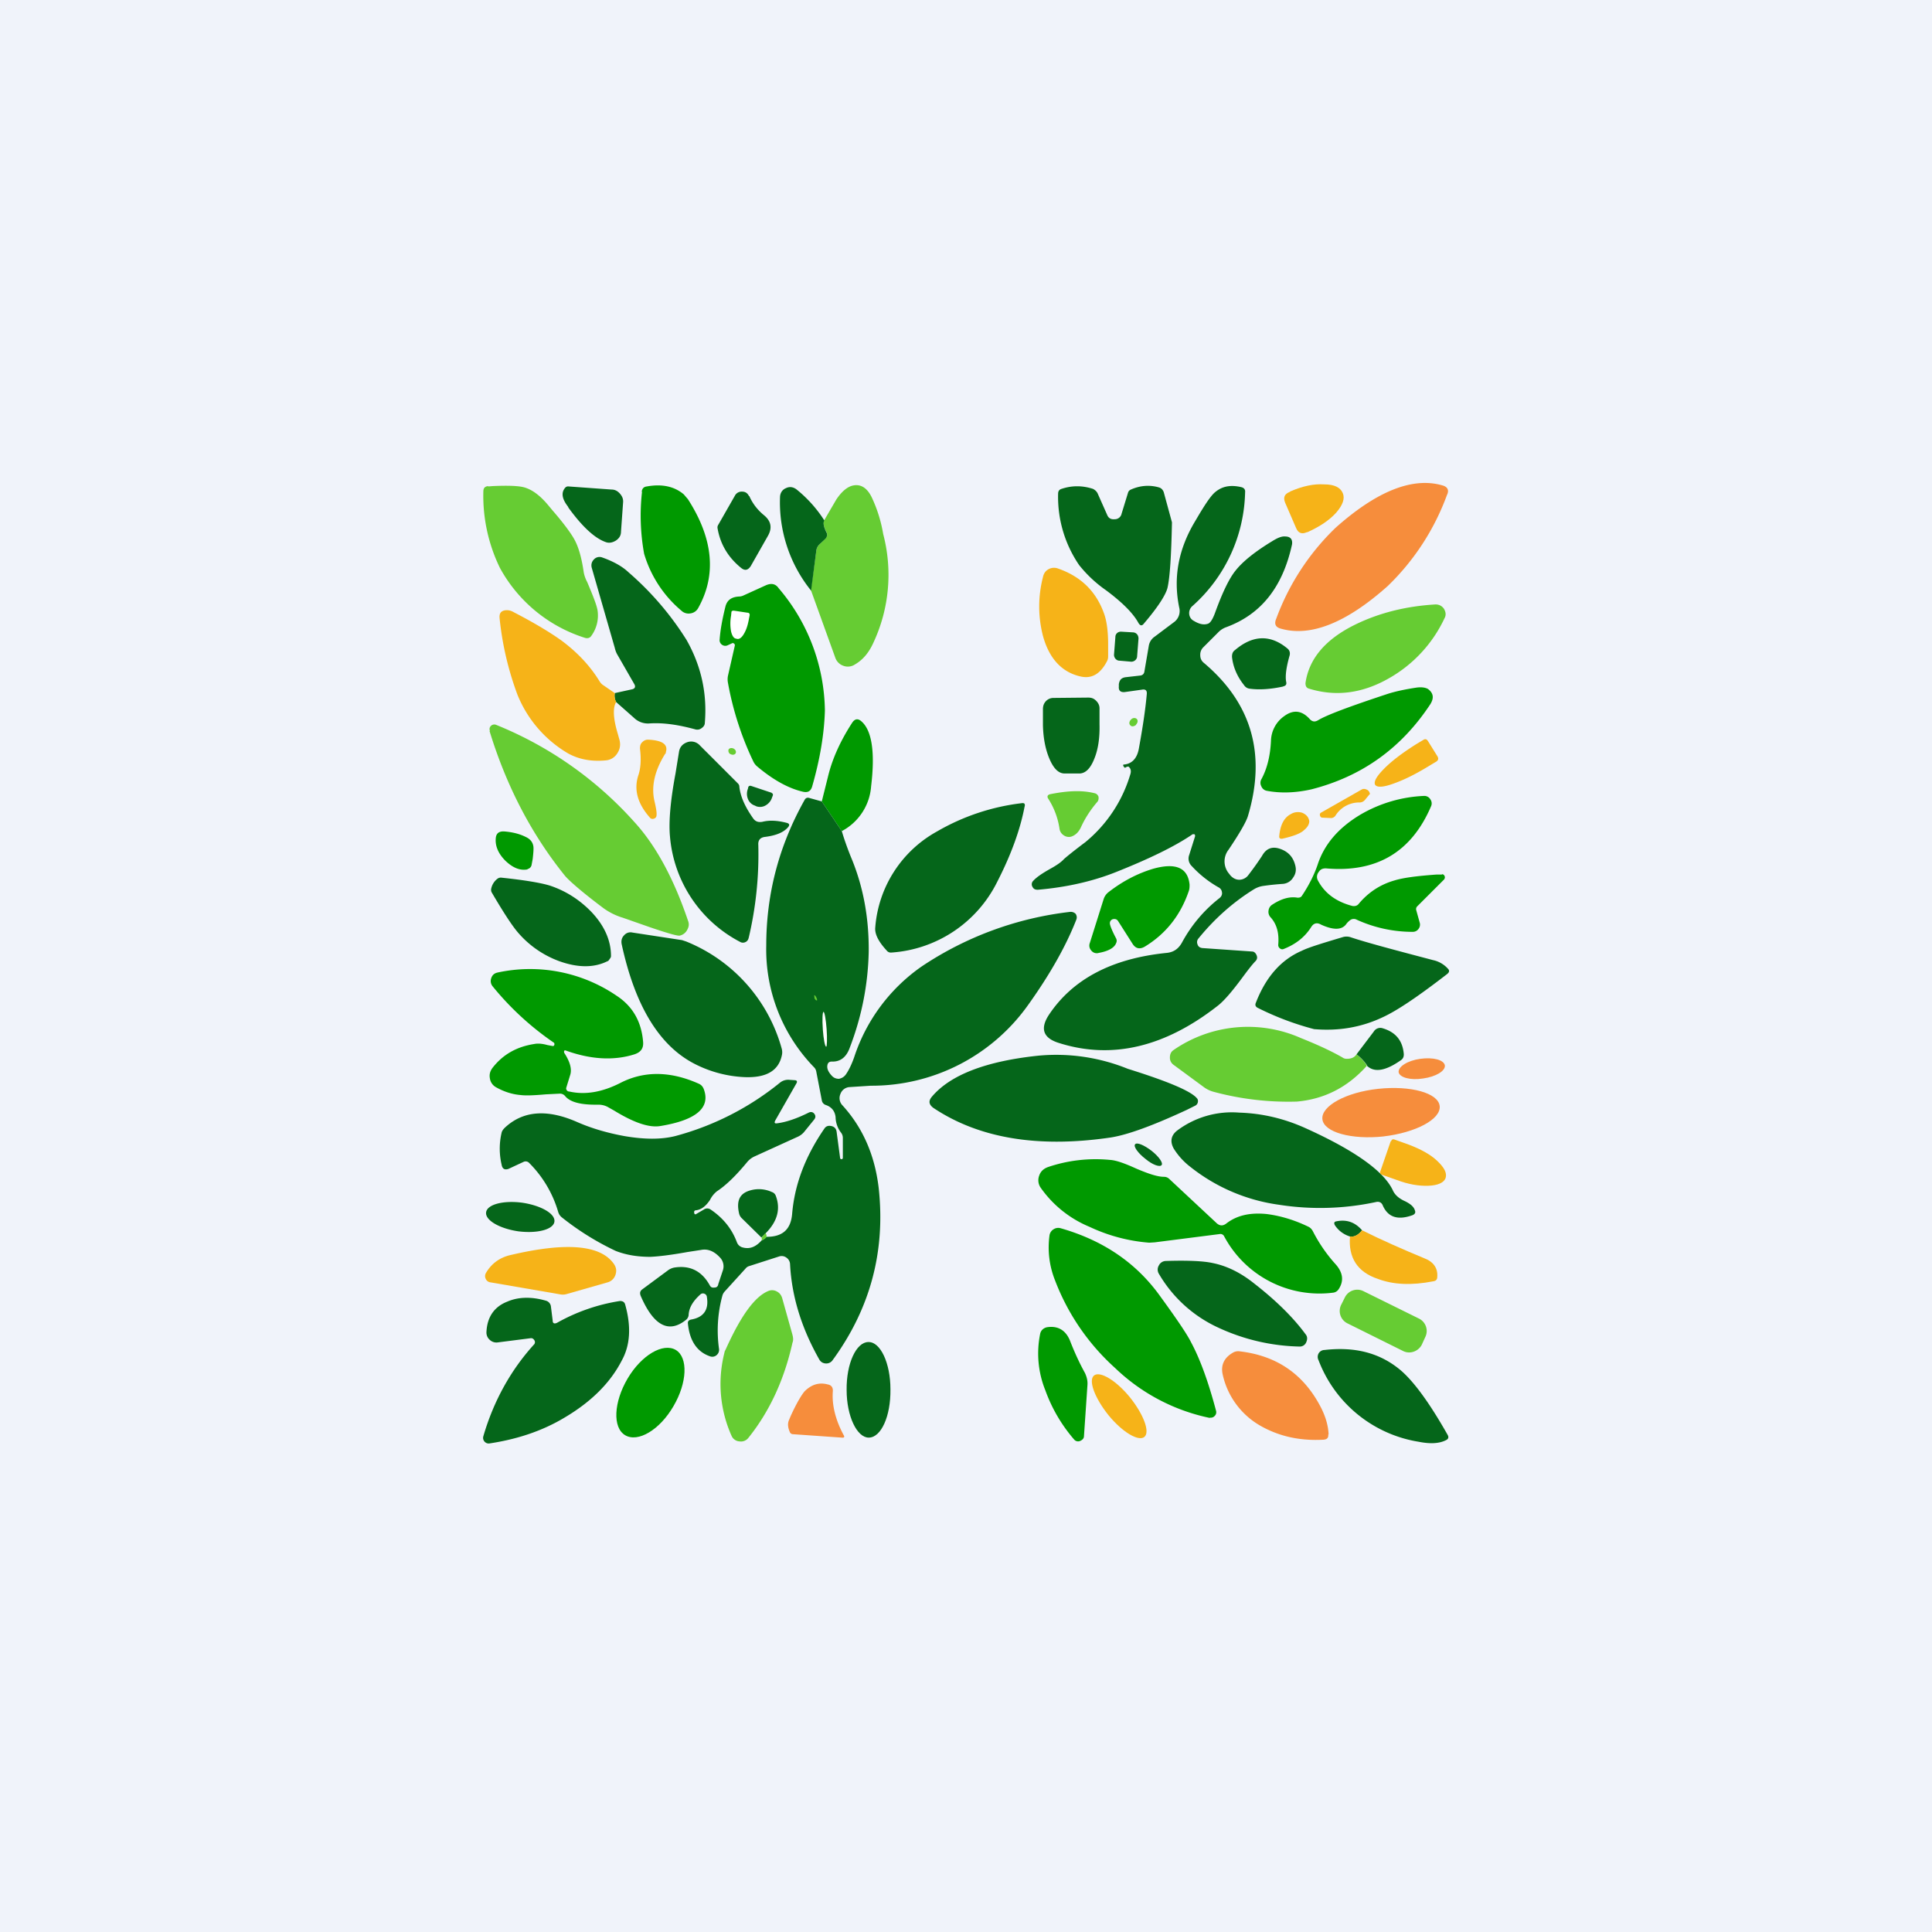 <!-- by TradingView --><svg width="56" height="56" viewBox="0 0 56 56" xmlns="http://www.w3.org/2000/svg"><path fill="#F0F3FA" d="M0 0h56v56H0z"/><path d="M38.71 15.3c1.2-1.07 2.24-1.48 3.1-1.23.15.04.2.14.13.28a7.01 7.01 0 0 1-1.72 2.64c-1.2 1.07-2.24 1.48-3.1 1.23-.15-.04-.19-.14-.13-.28a7.01 7.01 0 0 1 1.72-2.64Z" fill="#F68D3C"/><path d="m14.15 14.1.12-.01c.43-.02.73-.01.9.03.24.06.47.23.7.5l.15.18c.33.38.53.66.62.82.13.23.22.55.28.97a.97.97 0 0 0 .1.28c.16.38.27.65.3.82a1 1 0 0 1-.18.74c-.04.06-.1.08-.18.06a4.27 4.27 0 0 1-2.47-2.03 4.78 4.78 0 0 1-.48-2.21c0-.1.04-.15.14-.16Z" fill="#6C3"/><path d="M17.73 14.19c.1 0 .18.05.24.12.07.08.1.16.09.26l-.06.84c0 .12-.06.2-.15.26-.1.06-.2.08-.3.04-.31-.11-.67-.44-1.07-.99a.57.57 0 0 0-.02-.04c-.17-.22-.2-.4-.08-.54a.11.11 0 0 1 .1-.04l1.25.09Z" fill="#05661A"/><path d="M18.6 14.26c.01-.1.06-.15.15-.16.44-.08.8 0 1.07.23l.12.14c.74 1.15.83 2.2.3 3.15a.3.3 0 0 1-.23.16.3.3 0 0 1-.26-.08 3.42 3.42 0 0 1-1.08-1.65 6.18 6.18 0 0 1-.06-1.8Z" fill="#090"/><path d="m23.5 17.12.16-1.15a.3.3 0 0 1 .09-.19l.17-.17c.06-.05.07-.12.03-.2-.08-.15-.1-.27-.06-.33l.35-.6c.16-.24.33-.38.5-.41.22-.04.4.08.53.35a4.08 4.08 0 0 1 .33 1.06 4.64 4.64 0 0 1-.28 3.14c-.13.29-.3.5-.54.64a.37.37 0 0 1-.33.04.38.38 0 0 1-.24-.24l-.7-1.94Z" fill="#6C3"/><path d="M33 18.06c-.15-.28-.47-.6-.94-.95a3.7 3.7 0 0 1-.78-.73 3.5 3.5 0 0 1-.61-2.07c0-.07.03-.12.1-.14.3-.1.6-.1.91 0 .06.03.1.07.13.12l.28.63c.04.1.11.14.22.13a.2.2 0 0 0 .2-.16l.19-.62a.14.14 0 0 1 .08-.08c.27-.12.55-.14.82-.06.06.02.1.06.13.13l.24.88c-.02.97-.06 1.6-.13 1.9-.05.2-.27.55-.68 1.03-.06.08-.11.07-.16-.01Z" fill="#05661A"/><path d="M32.59 22.24a.1.1 0 0 1-.03-.04c-.01-.03 0-.04.02-.04.23-.02.38-.18.43-.46.11-.6.19-1.13.23-1.58.01-.1-.03-.15-.14-.13l-.5.07c-.12.01-.18-.04-.17-.16v-.07c.02-.12.07-.18.19-.2l.44-.05c.06-.01.1-.05.11-.11l.13-.76a.4.4 0 0 1 .16-.25l.56-.42a.4.4 0 0 0 .16-.43c-.18-.87-.02-1.7.46-2.5l.13-.22c.2-.33.35-.55.47-.64.2-.16.44-.2.74-.13.08.02.12.07.11.15a4.54 4.54 0 0 1-1.52 3.29.27.27 0 0 0-.1.24c.01.09.06.16.14.2.15.09.28.12.4.08.07-.02.14-.13.21-.32.21-.58.41-1 .6-1.23.2-.25.54-.53 1.05-.84.16-.1.28-.15.38-.14.16 0 .22.09.2.23-.27 1.24-.9 2.03-1.91 2.4a.6.6 0 0 0-.23.15l-.44.44a.3.3 0 0 0-.08.22c0 .1.04.17.1.22 1.39 1.17 1.82 2.65 1.28 4.45-.05.16-.23.48-.56.97a.55.55 0 0 0 .02.7l.03.04c.07.08.16.13.26.13s.2-.05.26-.13c.2-.26.32-.44.4-.56.12-.22.3-.29.54-.2.22.08.36.23.42.46.04.14.02.26-.06.37a.38.38 0 0 1-.3.18 7.4 7.4 0 0 0-.57.06.71.71 0 0 0-.27.1c-.58.36-1.12.83-1.6 1.42a.16.16 0 0 0-.03.17c.02.07.07.1.14.11l1.44.1c.06 0 .1.04.13.1.03.07.02.12-.02.17-.1.1-.23.27-.4.5-.29.39-.52.66-.7.8-1.53 1.2-3.07 1.57-4.61 1.08-.45-.14-.55-.41-.29-.81.69-1.04 1.83-1.64 3.42-1.8.2-.02.34-.12.44-.3.27-.5.64-.94 1.09-1.29.05-.04.08-.1.07-.16a.18.18 0 0 0-.1-.15c-.3-.17-.56-.38-.78-.62a.3.3 0 0 1-.07-.32l.17-.54c0-.03 0-.04-.02-.06h-.05c-.51.35-1.25.71-2.23 1.1-.68.27-1.44.44-2.26.51-.07 0-.12-.02-.15-.08a.14.14 0 0 1 .02-.18c.09-.1.25-.21.48-.34.2-.11.33-.2.41-.29.09-.08.3-.25.62-.49a4.02 4.02 0 0 0 1.31-1.99c.02-.09 0-.15-.06-.2-.02 0-.05 0-.09.03h-.03Z" fill="#05661A"/><path d="M37.25 14.57c-.06-.15-.02-.25.13-.31l.03-.02c.35-.15.67-.22.97-.2.3 0 .47.09.54.25.07.16 0 .35-.19.57-.2.22-.47.4-.82.56l-.04.01c-.14.06-.24.02-.3-.12l-.32-.74Z" fill="#F6B318"/><path d="M23.9 15.08c-.05.06-.03.18.05.34.04.07.03.14-.03.2l-.17.16a.3.3 0 0 0-.09.19l-.15 1.15a4.08 4.08 0 0 1-.9-2.73c.01-.11.07-.2.17-.24.1-.05.2-.04.3.03.3.24.58.54.81.9ZM21.72 14.38c.1.23.25.41.42.55.21.17.25.37.12.6l-.5.88c-.08.12-.17.14-.28.05-.37-.3-.6-.68-.68-1.14-.01-.04 0-.08.02-.11l.48-.84a.22.22 0 0 1 .21-.12c.1 0 .16.05.2.13ZM17.86 20.35a.4.4 0 0 1-.04-.26l.5-.11c.09-.02.11-.08.06-.16l-.5-.87a.76.76 0 0 1-.06-.17l-.67-2.33c-.02-.09 0-.17.07-.24a.22.22 0 0 1 .24-.05c.31.11.57.25.76.43a8.69 8.69 0 0 1 1.68 1.96c.43.76.6 1.56.53 2.4 0 .07-.04.12-.1.16a.2.2 0 0 1-.18.03c-.48-.13-.92-.2-1.34-.17a.58.58 0 0 1-.43-.16l-.52-.46Z" fill="#05661A"/><path d="M32.09 19.16c-.19.37-.44.52-.76.45-.55-.12-.92-.52-1.1-1.18a3.41 3.41 0 0 1 0-1.7c.02-.1.07-.18.16-.23a.33.33 0 0 1 .28-.02c.66.23 1.1.66 1.33 1.3.08.22.12.52.12.9V19c0 .05 0 .1-.03.16Z" fill="#F6B318"/><path d="m21.21 18.65-.11.05a.16.16 0 0 1-.17-.01.16.16 0 0 1-.07-.16c.02-.28.08-.6.17-.96.05-.18.18-.27.4-.28a.3.3 0 0 0 .12-.03l.66-.3c.15-.06.27-.04.36.09a5.56 5.56 0 0 1 1.34 3.55c-.02.67-.14 1.4-.37 2.2-.04.13-.12.18-.26.15-.44-.1-.89-.36-1.34-.74a.44.44 0 0 1-.11-.15 8.95 8.95 0 0 1-.73-2.27.52.52 0 0 1 0-.2l.2-.88c0-.02 0-.04-.03-.06a.05.05 0 0 0-.06 0Z" fill="#090"/><path d="M37.84 19.8c.1-.7.57-1.27 1.45-1.7.7-.34 1.47-.53 2.32-.58.1 0 .18.04.24.12.06.1.07.19.02.28a3.9 3.9 0 0 1-1.61 1.74c-.77.44-1.54.54-2.32.3-.07-.02-.1-.07-.1-.16Z" fill="#6C3"/><path d="M17.82 20.1a.4.4 0 0 0 .04.25c-.1.16-.09.47.05.93l.05.18c.03.14.01.26-.07.38a.43.43 0 0 1-.33.2c-.42.04-.78-.03-1.09-.2a3.48 3.48 0 0 1-1.47-1.7 8.92 8.92 0 0 1-.52-2.23c-.01-.13.04-.2.16-.22.08-.01.16 0 .26.06.6.31 1.06.59 1.38.82.47.35.83.74 1.1 1.18.03.05.07.09.12.12l.32.22Z" fill="#F6B318"/><path d="M21.68 17.76c.04.01.05.03.05.07l-.02.1c-.03.17-.07.31-.14.43-.06.11-.13.17-.2.16l-.04-.01c-.06-.01-.11-.08-.14-.21a1.27 1.27 0 0 1 0-.45l.01-.1c0-.04.03-.05.07-.05l.4.06Z" fill="#fff"/><path d="m32.85 18.33-.34-.02c-.1-.01-.18.06-.18.15l-.04.52c0 .09.07.17.16.17l.34.03c.09 0 .17-.07.17-.16l.04-.51c0-.1-.06-.17-.15-.18ZM37.19 19.9c-.37.08-.7.1-.98.06a.22.22 0 0 1-.15-.1c-.2-.25-.32-.53-.35-.82 0-.09.02-.15.09-.2.52-.44 1.03-.45 1.52-.04.06.05.08.12.06.2-.1.35-.13.6-.1.76.02.08-.01.12-.1.14Z" fill="#05661A"/><path d="M38.2 20.88c.24-.15.91-.4 2.03-.77.22-.07.5-.13.83-.18.15-.02.26 0 .33.04.16.12.18.26.07.44-.85 1.29-2 2.1-3.45 2.47-.45.1-.88.12-1.3.04a.21.21 0 0 1-.15-.13.21.21 0 0 1 0-.2c.17-.31.26-.69.28-1.12a.9.9 0 0 1 .38-.71c.27-.2.52-.17.75.09.07.07.14.08.23.03Z" fill="#090"/><path d="M31.54 20.22c.09 0 .16.02.23.09.06.06.1.13.1.22v.46c.01.4-.04.73-.15 1-.11.28-.25.42-.42.43h-.44c-.17 0-.31-.13-.43-.4s-.19-.6-.2-1v-.46c0-.09.02-.16.08-.23a.3.3 0 0 1 .23-.1l1-.01Z" fill="#05661A"/><path d="m24.4 24.09-.58-.86.18-.72c.12-.5.35-1.02.7-1.56.08-.12.17-.13.27-.04.3.26.4.89.28 1.88a1.6 1.6 0 0 1-.85 1.3Z" fill="#090"/><path d="M32.93 21c.05-.05.06-.12.02-.16-.04-.04-.12-.04-.17.02-.05.05-.06.12-.02.16.04.05.11.04.17-.01ZM14.2 21.18c-.02-.05-.01-.1.03-.14.04-.04.1-.05.15-.03a10.8 10.8 0 0 1 4.02 2.83c.6.66 1.12 1.6 1.54 2.84.04.1.03.18-.02.27a.32.32 0 0 1-.22.17c-.07.01-.35-.07-.85-.24l-.8-.28c-.2-.06-.38-.15-.55-.27-.64-.48-1-.8-1.12-.94-.97-1.2-1.7-2.6-2.19-4.2Z" fill="#6C3"/><path d="M19.03 23.63a.1.1 0 0 1-.08.1.1.1 0 0 1-.12-.04c-.35-.4-.46-.8-.33-1.21.07-.2.09-.46.05-.78 0-.07.01-.14.07-.19a.22.22 0 0 1 .18-.07c.4.02.57.14.5.36 0 .02 0 .04-.02.05-.3.48-.41.94-.31 1.37.05.21.07.35.06.41ZM41.67 21.93c.03.06.02.1-.03.14l-.2.12c-.39.24-.73.41-1.04.52-.3.11-.48.12-.54.04-.05-.09.04-.25.27-.48.23-.23.54-.46.92-.7l.2-.12c.06-.04.1-.03.14.03l.28.45Z" fill="#F6B318"/><path d="M21.7 27.18a.16.16 0 0 1-.1.13.16.16 0 0 1-.15-.01 3.8 3.8 0 0 1-2.03-3.05c-.04-.42.01-1.03.16-1.83l.1-.62c.02-.14.1-.24.25-.29a.34.34 0 0 1 .36.1l1.1 1.1c.02.02.04.05.04.09.03.28.16.58.4.92.07.1.16.12.27.1.2-.05.43-.04.7.03.08.02.1.06.04.13-.13.15-.35.24-.68.28-.13.02-.19.1-.18.23a10.52 10.52 0 0 1-.28 2.7Z" fill="#05661A"/><path d="M21.18 21.86c.05.03.11.02.14-.02.03-.05 0-.11-.05-.14-.06-.03-.12-.02-.15.02-.02.05 0 .11.05.14Z" fill="#6C3"/><path d="M22.37 22.99c.03.01.04.03.03.07l-.02.05a.4.4 0 0 1-.18.23.32.32 0 0 1-.28.03l-.04-.02a.32.32 0 0 1-.2-.19.4.4 0 0 1 0-.3l.01-.05c.02-.03.04-.04.08-.03l.6.2Z" fill="#05661A"/><path d="m39.7 23.02-.14.17a.2.2 0 0 1-.15.07.81.81 0 0 0-.7.38.16.16 0 0 1-.16.07l-.22-.01c-.04 0-.06-.03-.07-.06-.01-.04 0-.07.04-.09l1.16-.66c.05-.03.1-.03.16 0 .05.02.08.07.09.13Z" fill="#F6B318"/><path d="M30.44 23.02c.5-.1.92-.12 1.28-.03.06.01.1.05.12.1.01.06 0 .12-.04.16-.18.21-.34.45-.46.71-.07.16-.17.25-.29.29a.26.26 0 0 1-.22-.04.27.27 0 0 1-.12-.19 2.2 2.2 0 0 0-.32-.86c-.05-.07-.03-.12.05-.14Z" fill="#6C3"/><path d="m23.82 23.23.58.86c.07.24.16.49.26.74.36.85.53 1.77.52 2.76-.02.94-.2 1.87-.55 2.78-.1.28-.28.41-.52.4-.08 0-.12.04-.13.12-.01.09.03.18.12.28.06.07.13.1.22.1.09-.02.15-.06.2-.13.09-.13.17-.3.24-.5a5.16 5.16 0 0 1 1.96-2.63 9.73 9.73 0 0 1 4.31-1.58c.06 0 .11.02.15.06.03.05.04.1.02.16-.3.77-.77 1.6-1.4 2.48a5.56 5.56 0 0 1-4.56 2.34l-.62.04a.3.3 0 0 0-.26.2.3.3 0 0 0 .06.33c.6.66.94 1.46 1.05 2.4.2 1.84-.25 3.5-1.34 4.99a.22.22 0 0 1-.2.09.22.22 0 0 1-.18-.11c-.5-.88-.8-1.8-.85-2.77a.24.24 0 0 0-.11-.19.23.23 0 0 0-.21-.03l-.87.28a.2.2 0 0 0-.1.07l-.6.66a.3.3 0 0 0-.07.12 3.84 3.84 0 0 0-.1 1.54.2.2 0 0 1-.07.19.19.19 0 0 1-.2.03c-.37-.13-.58-.45-.63-.94-.01-.07.02-.1.08-.12.37-.06.53-.28.47-.65a.11.11 0 0 0-.07-.1.11.11 0 0 0-.12.02c-.21.19-.33.38-.34.6a.2.2 0 0 1-.08.14c-.5.4-.94.16-1.31-.7-.03-.08-.02-.14.05-.19l.73-.54a.45.45 0 0 1 .2-.09c.45-.07.79.1 1.02.51.03.06.07.08.14.07.06 0 .1-.03.11-.1l.13-.39a.37.37 0 0 0-.09-.39c-.16-.17-.34-.25-.54-.21l-.39.06c-.5.09-.85.13-1.08.14-.36 0-.69-.05-1-.17a7.9 7.9 0 0 1-1.56-.97.31.31 0 0 1-.11-.16 3.32 3.32 0 0 0-.84-1.42.14.14 0 0 0-.17-.03l-.43.2c-.11.04-.18 0-.2-.12a2.02 2.02 0 0 1 0-.93c.01-.05.05-.1.09-.14.52-.49 1.21-.55 2.07-.18.45.2.91.33 1.4.42.58.1 1.07.1 1.47 0a8.13 8.13 0 0 0 3.04-1.55.38.38 0 0 1 .28-.08l.14.01c.07 0 .09.04.05.1l-.61 1.07c-.03.06-.02.09.05.08.25-.03.56-.13.92-.31.06-.03.12-.02.16.03.05.06.04.12 0 .17l-.3.37a.55.55 0 0 1-.2.14l-1.23.56a.6.6 0 0 0-.21.16c-.33.4-.62.68-.88.85a.74.74 0 0 0-.2.25c-.12.18-.25.28-.4.3-.04 0-.06.02-.06.05 0 .03 0 .06.04.07l.24-.14a.17.17 0 0 1 .2 0c.37.25.62.57.76.95.03.07.07.11.14.14.22.07.4 0 .58-.2.06-.02.1-.06.14-.1.46 0 .7-.21.74-.66.07-.85.38-1.67.93-2.47.05-.08.12-.1.21-.08.09.02.14.08.15.17l.1.75c0 .02.01.03.03.04.03 0 .05-.01.05-.04v-.57a.25.25 0 0 0-.06-.17.76.76 0 0 1-.15-.44c-.02-.17-.11-.29-.28-.35a.17.17 0 0 1-.12-.14l-.16-.83a.23.23 0 0 0-.06-.12 4.9 4.9 0 0 1-1.39-3.53c0-1.5.37-2.9 1.11-4.22.03-.06.08-.08.14-.06l.36.1Z" fill="#05661A"/><path d="M41.8 25.34c.03 0 .06.02.07.05.02.03.01.07-.01.1l-.78.78a.11.11 0 0 0-.03.11l.1.36a.2.2 0 0 1-.03.18.2.2 0 0 1-.17.09 3.9 3.9 0 0 1-1.62-.35.18.18 0 0 0-.18 0 .56.56 0 0 0-.14.14c-.13.16-.37.16-.72 0-.12-.07-.22-.04-.29.08-.18.28-.44.49-.8.63a.1.1 0 0 1-.1-.02.12.12 0 0 1-.05-.1c.03-.34-.04-.6-.22-.8a.23.23 0 0 1-.06-.2.23.23 0 0 1 .11-.17c.26-.17.5-.24.73-.2.06 0 .1-.01.13-.06.2-.3.35-.6.45-.89.19-.59.6-1.07 1.23-1.45a3.98 3.98 0 0 1 1.86-.55.2.2 0 0 1 .18.1.2.2 0 0 1 .02.2c-.57 1.33-1.58 1.93-3.05 1.8-.1 0-.16.03-.21.11a.22.22 0 0 0-.02.24c.2.38.54.62 1 .74.07.01.14 0 .19-.07.27-.32.61-.55 1.03-.67.26-.08.66-.13 1.21-.17h.16Z" fill="#090"/><path d="M29.7 23.37c-.13.69-.4 1.42-.8 2.2a3.7 3.7 0 0 1-3.06 2.04.15.15 0 0 1-.14-.06c-.24-.26-.35-.48-.33-.67a3.48 3.48 0 0 1 1.79-2.78 6.38 6.38 0 0 1 2.46-.82c.07-.01.1.02.08.1Z" fill="#05661A"/><path d="M37.08 24.23c.03-.32.14-.53.33-.63a.4.4 0 0 1 .34-.04c.11.05.18.12.2.24 0 .08-.04.17-.15.26-.1.1-.32.18-.63.25-.06.01-.1-.01-.09-.08Z" fill="#F6B318"/><path d="M15.29 25.2c-.21.04-.42-.04-.64-.25-.2-.2-.3-.42-.28-.65.01-.15.1-.21.25-.2.24.02.44.07.62.16.13.06.2.15.22.27.01.07 0 .2-.02.37l-.03.16a.15.15 0 0 1-.12.13ZM32.17 26.76c0 .05.05.19.17.42.03.05.04.1.01.16-.05.13-.22.23-.5.28a.2.2 0 0 1-.22-.07.21.21 0 0 1-.04-.22l.4-1.27a.42.42 0 0 1 .14-.2c.4-.31.83-.54 1.3-.68.65-.18 1-.03 1.05.46 0 .06 0 .12-.02.18-.24.71-.67 1.25-1.28 1.62-.14.08-.26.06-.35-.08l-.42-.66c-.03-.05-.08-.07-.14-.06a.12.12 0 0 0-.1.12Z" fill="#090"/><path d="M17.67 27.8c-.02.03-.04.06-.06.06-.4.2-.87.19-1.4 0a2.88 2.88 0 0 1-1.17-.8c-.18-.2-.44-.6-.78-1.18a.16.16 0 0 1-.02-.13.48.48 0 0 1 .18-.28.16.16 0 0 1 .12-.03c.67.07 1.14.15 1.4.23.45.15.85.4 1.2.76.38.4.57.83.57 1.28 0 .03-.01.05-.04.09ZM18.02 27.37c-.02-.1 0-.19.07-.26.06-.07.15-.1.24-.08l1.44.22.12.04a4.7 4.7 0 0 1 2.77 3.11.4.4 0 0 1 0 .2c-.1.45-.47.65-1.1.62a3.51 3.51 0 0 1-1.4-.37c-1.04-.52-1.75-1.68-2.14-3.48ZM36.4 29.07c.29-.75.73-1.25 1.33-1.51.2-.1.6-.22 1.2-.4a.38.38 0 0 1 .23.01c.45.15 1.24.36 2.38.66a.8.8 0 0 1 .43.25c.05.05.04.1-.02.15l-.13.1c-.77.59-1.34.97-1.73 1.15-.63.3-1.29.41-2 .35a8.31 8.31 0 0 1-1.62-.61c-.07-.03-.1-.08-.07-.15Z" fill="#05661A"/><path d="M16.35 30.51c.17.26.23.47.18.64l-.12.39c0 .06.04.1.1.1.45.1.94.02 1.47-.25.68-.35 1.44-.35 2.27.02.07.03.12.08.15.16.2.54-.22.9-1.27 1.07-.32.05-.76-.1-1.33-.45l-.16-.09a.56.56 0 0 0-.28-.08h-.1c-.45 0-.74-.08-.88-.25a.19.19 0 0 0-.16-.07l-.4.02c-.34.03-.58.04-.73.02-.25-.02-.49-.1-.72-.23a.35.35 0 0 1-.17-.25c-.02-.11 0-.2.07-.3.3-.39.7-.62 1.22-.7.1-.02.23-.01.37.03l.16.03c.03 0 .04-.01.05-.04 0-.03 0-.05-.02-.06a8.39 8.39 0 0 1-1.77-1.63.24.24 0 0 1-.04-.24c.03-.09.09-.14.18-.16a4.45 4.45 0 0 1 3.45.67c.46.3.72.74.77 1.33.02.2-.07.31-.25.37-.6.19-1.27.15-1.99-.11-.02-.01-.04 0-.05.01v.05Z" fill="#090"/><path d="M23.61 28.94c.02.04.05.06.07.06.01-.01 0-.05-.02-.09-.02-.04-.04-.07-.06-.06l.01.09Z" fill="#6C3"/><path d="M23.85 29.84c.02.27.06.5.1.5.02-.01.03-.24.01-.51-.02-.28-.06-.5-.09-.5s-.04.23-.02.5Z" fill="#fff"/><path d="M39.32 30.56c.12.1.22.2.3.33-.56.63-1.24.97-2.03 1.04a8.33 8.33 0 0 1-2.4-.28.85.85 0 0 1-.31-.15l-.87-.64a.25.25 0 0 1-.1-.2c0-.1.03-.17.1-.22a3.79 3.79 0 0 1 3.7-.35c.45.18.85.36 1.2.56.04.03.08.04.13.04.13 0 .22-.04.28-.13Z" fill="#6C3"/><path d="M39.63 30.89a1.3 1.3 0 0 0-.31-.33l.5-.66a.22.22 0 0 1 .24-.1c.39.11.6.36.63.76 0 .07-.02.12-.07.16-.45.32-.78.38-1 .17ZM34.69 31.83c.03.03.04.07.03.12a.14.14 0 0 1-.08.1l-.24.12c-.97.45-1.7.72-2.2.8-2.1.31-3.82.03-5.15-.86-.13-.1-.14-.2-.04-.32.53-.63 1.56-1.03 3.08-1.19a5.52 5.52 0 0 1 2.6.38c1.15.36 1.82.64 2 .85Z" fill="#05661A"/><path d="M41.25 31.26c.37-.05.65-.22.63-.38-.03-.16-.34-.24-.71-.19-.37.05-.65.23-.63.39.03.15.34.24.71.18ZM40.1 32.94c.94-.11 1.67-.5 1.63-.88-.04-.38-.84-.6-1.78-.5-.94.1-1.66.5-1.62.88.04.38.84.6 1.78.5Z" fill="#F68D3C"/><path d="M41.01 35.08c.03.07 0 .11-.06.14-.44.16-.72.06-.87-.28-.03-.08-.1-.12-.19-.1a7.7 7.7 0 0 1-2.82.08 5.27 5.27 0 0 1-2.57-1.1 1.98 1.98 0 0 1-.48-.53c-.11-.2-.08-.38.1-.52a2.64 2.64 0 0 1 1.8-.52c.66.02 1.3.17 1.92.45 1.44.65 2.29 1.26 2.54 1.82.06.12.17.22.35.3.16.08.25.16.28.26Z" fill="#05661A"/><path d="M40.32 33.08c.02-.05.05-.07.1-.05l.42.15c.34.13.62.28.82.47.2.19.29.35.24.5-.05.13-.22.21-.5.22-.27.01-.58-.04-.92-.17l-.43-.15c-.04-.02-.06-.05-.04-.1l.3-.87Z" fill="#F6B318"/><path d="M33.2 33.59c.2.17.42.25.47.18.05-.06-.08-.25-.3-.42-.21-.16-.42-.25-.47-.18-.05.06.08.25.3.42Z" fill="#05661A"/><path d="m35.35 35.77-1.88.24-.16.01a4.95 4.95 0 0 1-1.73-.46 3.24 3.24 0 0 1-1.42-1.14.38.38 0 0 1-.04-.34c.04-.12.12-.2.25-.25a4.3 4.3 0 0 1 1.8-.21c.18.01.43.1.76.25.35.15.62.24.8.24.07 0 .12.02.17.07l1.35 1.26c.1.1.2.1.3.02.3-.23.68-.32 1.17-.27.39.05.8.17 1.21.37.06.03.1.08.13.14.17.33.38.64.64.93.23.25.26.5.1.74a.22.22 0 0 1-.17.1 3.13 3.13 0 0 1-3.15-1.64.12.12 0 0 0-.13-.06Z" fill="#090"/><path d="m22.19 35.75-.12.12-.58-.57a.28.28 0 0 1-.07-.14c-.07-.32 0-.53.25-.63a.9.9 0 0 1 .7.02c.06.02.1.06.12.12.14.38.04.74-.3 1.08ZM15.02 35.69c.55.07 1.02-.05 1.05-.28.03-.23-.39-.47-.94-.55-.54-.07-1.01.05-1.04.28-.03.23.39.47.93.55ZM39.48 35.66c-.11.14-.23.2-.35.18a.8.8 0 0 1-.44-.33c-.03-.06-.02-.1.05-.11.3-.06.54.03.74.26Z" fill="#05661A"/><path d="M35.07 41.1a5.6 5.6 0 0 1-2.74-1.44 6.56 6.56 0 0 1-1.75-2.55 2.57 2.57 0 0 1-.16-1.3.25.25 0 0 1 .12-.18.25.25 0 0 1 .2-.03c1.23.35 2.19 1 2.88 1.96.48.66.78 1.1.9 1.34.27.5.51 1.17.73 2 .01.05 0 .1-.04.14a.15.15 0 0 1-.14.05Z" fill="#090"/><path d="M39.48 35.66c.6.3 1.2.56 1.8.81.27.1.4.29.38.54 0 .08-.04.12-.12.13-.62.12-1.15.1-1.6-.07-.6-.2-.86-.62-.81-1.23.12.02.24-.04.35-.18Z" fill="#F6B318"/><path d="M22.19 35.75c.02.02.03.05.03.1a.26.26 0 0 1-.14.1v-.08l.1-.12Z" fill="#6C3"/><path d="M14.22 37.17a.17.17 0 0 1-.14-.1.18.18 0 0 1 .01-.18c.16-.27.4-.44.7-.51 1.61-.38 2.61-.3 3 .25.07.1.09.2.05.32a.33.33 0 0 1-.23.22l-1.19.34a.38.38 0 0 1-.17.01l-2.03-.35Z" fill="#F6B318"/><path d="M37.65 39.03a5.86 5.86 0 0 1-2.32-.54 3.85 3.85 0 0 1-1.74-1.57.23.23 0 0 1 0-.24.23.23 0 0 1 .2-.13c.63-.02 1.09 0 1.36.06.4.08.8.27 1.2.59.63.49 1.13.98 1.49 1.47.06.07.06.15.02.24a.2.2 0 0 1-.2.12Z" fill="#05661A"/><path d="m41.13 38.22-1.62-.8a.4.4 0 0 0-.53.19l-.1.2a.4.4 0 0 0 .18.55l1.61.8c.2.1.44.01.54-.18l.1-.22a.4.4 0 0 0-.18-.54ZM21.21 41.63A3.68 3.68 0 0 1 21 39.2c0-.03.03-.07.05-.12.43-.95.83-1.5 1.22-1.66a.28.28 0 0 1 .24.01c.08.04.13.1.16.19l.3 1.07c.02.08.03.16 0 .23-.24 1.08-.67 2-1.28 2.76a.27.27 0 0 1-.25.1.27.27 0 0 1-.23-.15Z" fill="#6C3"/><path d="M16.15 38.34a5.4 5.4 0 0 1 1.82-.63c.08 0 .13.03.15.1.18.64.15 1.18-.1 1.63-.34.66-.9 1.2-1.64 1.64-.66.4-1.4.64-2.2.76a.16.16 0 0 1-.14-.06.16.16 0 0 1-.03-.15c.3-1.03.8-1.92 1.46-2.65a.1.1 0 0 0 .02-.13c-.03-.05-.07-.07-.12-.06l-.94.12a.28.28 0 0 1-.23-.07.28.28 0 0 1-.1-.23c.02-.43.22-.73.6-.88.32-.14.7-.15 1.12-.03a.2.2 0 0 1 .15.18l.05.4c0 .08.05.1.13.06Z" fill="#05661A"/><path d="M31.42 41.62c0 .08-.05.12-.12.15a.15.15 0 0 1-.17-.05 4.5 4.5 0 0 1-.83-1.42 2.85 2.85 0 0 1-.15-1.64c.02-.1.1-.17.2-.19.33-.05.56.1.68.43.13.33.27.63.42.9.05.11.08.22.07.35l-.1 1.47Z" fill="#090"/><path d="M24.54 40.29c0 .76.3 1.38.64 1.38.36 0 .64-.62.63-1.4 0-.76-.29-1.38-.64-1.37-.35 0-.64.62-.63 1.39Z" fill="#05661A"/><path d="M18.19 39.96c-.4.68-.44 1.42-.07 1.64.37.22 1-.15 1.4-.84.4-.68.43-1.41.07-1.63-.37-.22-1 .15-1.4.83Z" fill="#090"/><path d="M41.92 41.74c-.19.1-.45.12-.8.05a3.74 3.74 0 0 1-2.9-2.36.21.21 0 0 1 0-.2.2.2 0 0 1 .17-.1c.88-.1 1.6.08 2.2.58.39.33.85.96 1.37 1.88.04.07.02.12-.04.15Z" fill="#05661A"/><path d="M38.5 41.58c.01.1-.04.14-.13.15-.7.04-1.3-.1-1.83-.4a2.27 2.27 0 0 1-1.1-1.49c-.06-.27.04-.49.31-.64a.3.3 0 0 1 .19-.03c1.1.13 1.88.69 2.37 1.67.12.25.19.49.2.74Z" fill="#F68D3C"/><path d="M32.13 41.02c.4.49.87.77 1.04.63.17-.14-.02-.65-.42-1.15-.4-.49-.87-.77-1.04-.63-.17.14.02.65.42 1.15Z" fill="#F6B318"/><path d="M24.45 41.59c.04.06.02.09-.05.08l-1.43-.1a.1.1 0 0 1-.08-.07c-.06-.14-.06-.25-.02-.34l.05-.12c.16-.35.3-.59.4-.71.2-.2.42-.27.68-.2.1.02.15.09.14.2-.03.4.08.83.31 1.26Z" fill="#F68D3C"/></svg>